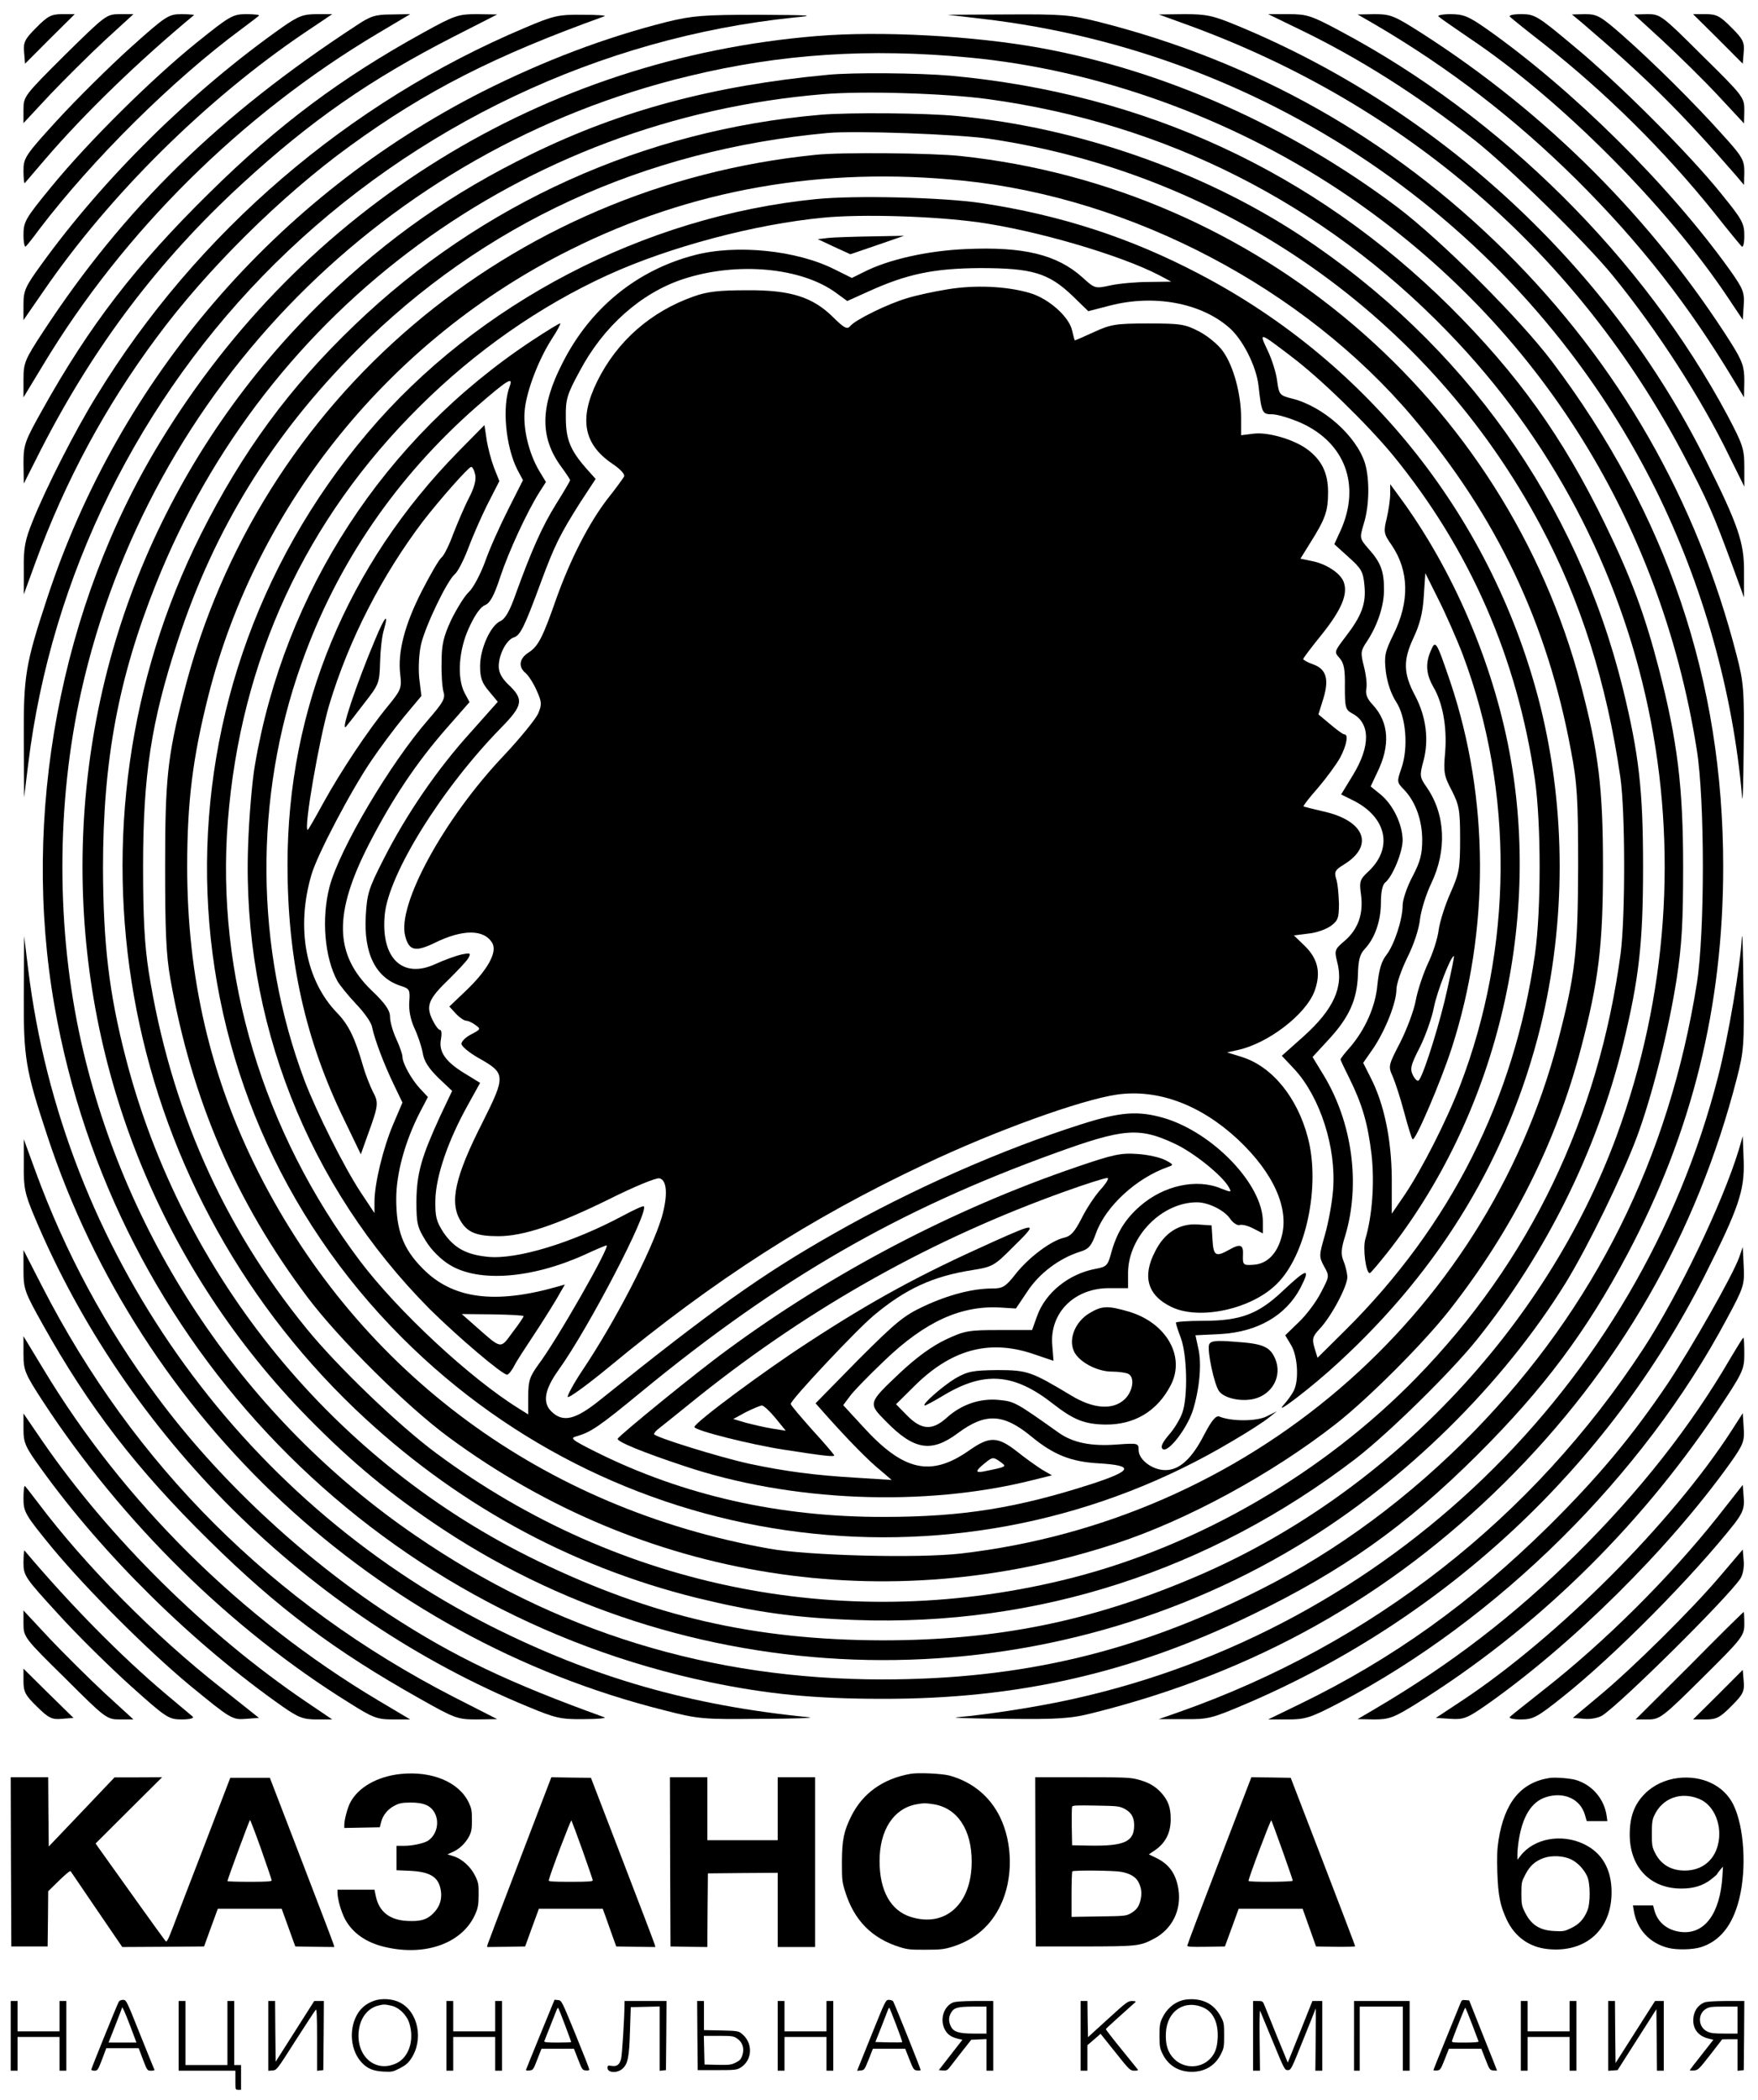 <?xml version="1.0" encoding="UTF-8"?>
<!DOCTYPE svg PUBLIC "-//W3C//DTD SVG 1.1//EN" "http://www.w3.org/Graphics/SVG/1.1/DTD/svg11.dtd">
<!-- Creator: CorelDRAW 2020 (64-Bit) -->
<svg xmlns="http://www.w3.org/2000/svg" xml:space="preserve" width="72mm" height="86mm" version="1.1" style="shape-rendering:geometricPrecision; text-rendering:geometricPrecision; image-rendering:optimizeQuality; fill-rule:evenodd; clip-rule:evenodd"
viewBox="0 0 7200 8600"
 xmlns:xlink="http://www.w3.org/1999/xlink"
 xmlns:xodm="http://www.corel.com/coreldraw/odm/2003">
 <defs>
  <style type="text/css">
   <![CDATA[
    .fil0 {fill:black;fill-rule:nonzero}
   ]]>
  </style>
 </defs>
 <g id="Слой_x0020_1">
  <g id="_2961875522928">
   <path class="fil0" d="M148.34 113.41c-47.07,46.64 -53.42,60.51 -49.6,100.84l3.82 46.64 101.77 -102.11 101.77 -100.85 -52.17 0c-43.24,0 -58.52,7.57 -105.59,55.48z"/>
   <path class="fil0" d="M265.37 225.58c-165.38,165.13 -169.2,168.92 -169.2,223.13l0 55.47 108.13 -115.98c59.78,-63.02 161.56,-163.86 225.19,-223.12l117.05 -107.15 -55.99 0c-54.71,0 -58.53,3.79 -225.18,167.65z"/>
   <path class="fil0" d="M532.52 196.6c-85.24,76.89 -218.83,209.25 -296.43,293.71 -133.59,146.24 -139.94,156.32 -139.94,209.26 0,30.25 2.53,52.93 5.1,50.42 2.53,-2.52 40.71,-47.91 85.24,-99.57 160.3,-186.58 382.91,-402.1 608.1,-588.67 2.54,-1.27 -20.36,-3.79 -50.89,-3.79 -53.42,0 -63.6,6.3 -211.18,138.67l0 -0.03z"/>
   <path class="fil0" d="M806.05 173.92c-184.48,148.75 -442.73,404.64 -592.83,587.4 -110.66,134.88 -117.05,146.23 -117.05,201.68 0,31.52 5.1,52.94 10.18,45.39 6.36,-6.3 30.53,-36.55 53.42,-68.07 218.83,-287.42 547.04,-612.63 828.19,-820.61 35.63,-26.47 68.7,-51.69 72.52,-55.48 3.82,-3.78 -19.07,-6.3 -52.17,-6.3 -54.7,0 -67.42,7.57 -202.26,115.99z"/>
   <path class="fil0" d="M1157.15 110.87c-368.92,259.68 -730.23,615.14 -988.48,973.14 -64.89,89.49 -72.52,105.9 -72.52,162.62l0 64.29 82.7 -119.74c270.96,-394.56 666.63,-785.3 1067.33,-1056.33l114.49 -76.89 -63.6 0c-54.71,0 -75.06,7.57 -139.94,52.94l0.02 -0.03z"/>
   <path class="fil0" d="M1457.4 105.84c-561.04,366.82 -950.31,747.5 -1281.06,1252.96 -75.07,114.71 -80.14,127.31 -80.14,195.38l0 73.11 80.14 -132.37c328.21,-545.82 812.9,-1026.07 1370.12,-1357.58l133.58 -79.41 -76.34 1.28c-66.17,0 -86.52,6.29 -146.3,46.63z"/>
   <path class="fil0" d="M1736.01 132.31c-340.96,187.81 -595.39,378.17 -877.79,656.74 -300.25,294.96 -491.05,542.04 -684.42,888.69 -72.53,129.82 -77.6,142.45 -77.6,220.58l1.28 81.94 69.96 -138.66c217.54,-424.81 482.15,-775.22 825.65,-1090.37 278.6,-255.89 520.32,-424.81 865.07,-601.27l178.12 -90.75 -82.7 -1.28c-77.6,0 -91.6,5.06 -217.55,74.38l-0.02 0z"/>
   <path class="fil0" d="M2150.71 113.41c-723.87,305.04 -1345.94,838.26 -1754.32,1506.34 -87.78,141.17 -209.9,381.93 -262.07,513.02 -31.82,78.16 -38.17,110.93 -36.89,197.9l0 103.36 48.35 -132.37c120.84,-330.26 284.96,-636.58 496.15,-920.18 203.55,-276.06 510.15,-579.85 790.01,-782.78 311.68,-226.91 594.11,-370.6 1043.19,-531.95 10.18,-3.79 -29.25,-6.3 -89.06,-6.3 -99.23,-1.27 -119.59,3.78 -235.36,52.93l0 0.03z"/>
   <path class="fil0" d="M2732.1 89.46c-254.43,64.29 -501.22,157.56 -756.94,286.14 -843.44,428.59 -1485.89,1174.83 -1781.03,2071.05 -90.32,273.55 -97.96,320.18 -96.7,582.37l1.28 236.99 16.53 -134.88c94.14,-771.45 454.16,-1501.27 1011.38,-2052.15 572.47,-565.98 1331.95,-925.23 2124.53,-1007.15 94.13,-8.81 73.78,-10.08 -146.31,-11.35 -225.18,0 -268.43,3.78 -372.74,28.98z"/>
   <path class="fil0" d="M4020.81 76.83c1190.74,137.4 2231.37,864.73 2760.59,1928.6 192.09,388.26 316.78,828.18 353.67,1260.53 2.54,27.74 5.1,-64.29 6.36,-205.47 2.54,-235.72 0,-265.97 -29.25,-378.17 -162.84,-634.04 -483.44,-1193.72 -947.78,-1653.81 -468.15,-463.88 -1026.63,-777.76 -1665.26,-939.1 -115.77,-28.99 -148.84,-31.53 -372.74,-30.26l-245.54 1.27 139.95 16.39 0 0.02z"/>
   <path class="fil0" d="M4860.45 100.79c895.6,325.21 1601.66,937.83 2036.75,1766.01 97.95,186.57 119.59,236.99 197.19,447.49l48.35 132.36 0 -103.36c1.28,-119.74 -22.89,-191.6 -155.2,-456.3 -393.1,-791.62 -1091.51,-1439.53 -1920.98,-1782.39 -100.49,-41.61 -125.95,-46.64 -216.26,-46.64l-104.31 1.27 114.49 41.61 -0.03 -0.05z"/>
   <path class="fil0" d="M5323.5 120.95c242.98,117.23 480.88,268.49 713.7,451.28 141.2,110.93 457.98,421.02 568.65,557.15 181.91,223.12 361.31,501.69 475.8,737.42l62.34 126.06 0 -80.67c0,-74.38 -6.35,-92.03 -68.7,-210.5 -344.75,-644.12 -926.14,-1222.71 -1583.85,-1573.14 -122.12,-65.56 -138.66,-70.59 -215,-70.59l-82.7 0 129.76 63.02 0 -0.03z"/>
   <path class="fil0" d="M5630.11 99.54c305.32,179 572.47,384.47 828.18,637.82 258.25,257.16 457.98,511.78 643.71,821.88l40.71 68.07 1.28 -68.07c0,-57.99 -7.64,-79.4 -52.17,-151.26 -320.6,-506.73 -758.22,-945.41 -1270.88,-1273.13 -110.67,-70.59 -125.95,-76.89 -190.83,-76.89l-69.96 1.27 69.96 40.34 0 -0.03z"/>
   <path class="fil0" d="M5892.18 68.02c6.36,6.3 63.6,45.39 125.95,88.24 372.74,249.59 809.11,688.24 1057.16,1060.12l62.35 93.27 3.82 -59.24c3.82,-52.93 -2.54,-68.07 -55.99,-143.69 -250.62,-350.43 -647.53,-742.45 -998.66,-989.52 -72.53,-50.42 -92.88,-59.24 -146.31,-59.24 -34.35,0 -55.99,5.06 -48.35,10.09l0.03 -0.03z"/>
   <path class="fil0" d="M6184.76 69.29c6.36,6.3 68.7,56.72 138.66,110.93 254.44,200.41 494.87,438.67 697.16,690.78 54.71,69.32 105.6,131.09 111.95,137.39 6.36,7.57 11.46,-10.08 11.46,-44.12 0,-50.42 -10.17,-66.8 -92.88,-168.92 -132.3,-165.13 -423.62,-456.3 -605.56,-606.32 -148.84,-124.8 -160.3,-131.1 -215.01,-131.1 -35.63,0 -53.42,5.06 -45.81,11.36l0.03 0z"/>
   <path class="fil0" d="M6476.08 90.7c264.61,225.64 407.1,366.82 634.82,629.01l31.81 37.82 1.28 -52.93c0,-49.16 -7.64,-63.02 -87.77,-151.27 -113.24,-127.31 -287.51,-300.01 -412.2,-409.67 -89.06,-78.16 -103.05,-85.73 -152.66,-85.73l-53.42 1.28 38.17 31.52 -0.03 -0.03z"/>
   <path class="fil0" d="M6811.93 168.86c64.89,60.51 166.66,160.08 225.19,223.12l105.59 113.45 1.28 -54.21c0,-51.69 -3.82,-57.99 -171.73,-223.12 -166.66,-166.41 -173.01,-170.17 -225.18,-170.17l-54.71 1.28 119.59 109.65 -0.03 0z"/>
   <path class="fil0" d="M7035.84 158.78l101.77 102.11 3.82 -46.64c3.82,-40.33 -2.54,-54.2 -49.61,-100.84 -47.06,-47.91 -62.34,-55.48 -105.59,-55.48l-52.17 0 101.78 100.85z"/>
   <path class="fil0" d="M3346.56 147.42c-1120.79,92.03 -2105.42,700.87 -2690.63,1662.63 -409.64,671.86 -569.94,1529.02 -432.55,2310.56 242.97,1385.32 1302.69,2478.2 2684.28,2768.13 236.61,49.15 428.73,68.07 706.05,68.07 553.4,1.27 1022.84,-105.9 1513.89,-344.13 371.48,-180.25 628.45,-361.76 922.32,-654.21 270.96,-269.76 447.8,-505.48 616.99,-825.63 263.33,-497.91 390.56,-1010.94 390.56,-1583.22 0,-763.89 -230.26,-1443.32 -699.7,-2067.27 -133.58,-177.73 -456.69,-499.18 -634.81,-634.03 -437.63,-329 -950.31,-558.42 -1460.46,-651.69 -276.07,-50.43 -657.71,-70.59 -915.96,-49.15l0.02 -0.06zm623.36 88.25c521.58,49.15 1062.26,243.29 1513.88,542.03 796.37,528.16 1314.16,1338.69 1465.54,2292.9 33.07,206.74 33.07,751.29 0,958 -114.49,715.98 -418.55,1326.09 -912.14,1832.82 -263.33,269.76 -559.75,489.1 -872.71,646.66 -507.59,257.16 -980.85,369.33 -1550.78,369.33 -704.77,0 -1338.33,-195.39 -1913.34,-589.94 -692.06,-473.96 -1184.39,-1202.54 -1367.58,-2019.36 -103.06,-460.09 -103.06,-976.9 0,-1437.01 278.61,-1241.63 1245.45,-2221.05 2489.63,-2519.79 374.02,-90.76 737.87,-114.71 1147.5,-75.64z"/>
   <path class="fil0" d="M3391.09 306.26c-468.16,44.12 -846,144.96 -1214.92,325.21 -323.14,157.56 -586.47,341.59 -844.72,591.18 -639.89,618.92 -993.56,1448.34 -993.56,2326.94 0,843.29 329.49,1650.03 922.32,2255.08 183.19,186.57 342.21,317.67 553.39,457.58 1045.73,689.51 2428.57,715.97 3503.55,66.8 433.8,-260.92 838.36,-659.26 1096.61,-1077.74 91.6,-149.99 230.26,-434.89 290.07,-594.97 62.35,-167.65 129.77,-434.89 162.84,-646.66 21.63,-141.18 26.71,-233.21 26.71,-460.09 0,-325.21 -22.89,-514.3 -99.24,-810.52 -57.24,-220.59 -113.23,-373.12 -221.36,-594.97 -173.02,-355.46 -356.21,-611.35 -636.1,-889.93 -558.47,-552.12 -1247.99,-871.03 -2043.1,-944.13 -129.77,-11.35 -399.46,-13.87 -502.51,-3.78l0.02 0zm655.17 99.59c726.41,99.58 1372.66,426.06 1882.81,952.98 847.26,873.54 1113.15,2142.91 692.06,3292.51 -291.32,791.62 -943.96,1474.81 -1728.87,1807.59 -426.16,181.51 -810.36,258.4 -1278.52,258.4 -522.87,-1.27 -940.14,-97.06 -1412.11,-325.21 -833.26,-403.37 -1455.36,-1163.47 -1686.91,-2060.96 -68.7,-265.98 -91.59,-466.39 -92.87,-775.22 0,-441.19 62.34,-777.75 217.54,-1165.98 450.34,-1129.44 1502.43,-1902.14 2731.35,-2004.25 166.65,-13.87 498.69,-3.78 675.52,20.17l0 -0.03z"/>
   <path class="fil0" d="M3359.28 470.12c-720.06,61.77 -1390.48,364.3 -1906.98,860.94 -268.44,257.16 -460.52,520.6 -629.72,857.16 -599.18,1197.51 -342.21,2650.88 632.28,3582.41 399.45,380.69 870.18,641.61 1398.12,772.7 236.61,57.99 403.27,81.95 652.63,90.76 742.94,26.47 1447.72,-201.68 2048.18,-661.77 134.84,-104.63 389.28,-354.22 496.15,-487.83 282.43,-352.95 489.8,-771.46 596.65,-1205.08 66.16,-271 82.7,-415.97 82.7,-729.85 0,-313.88 -16.54,-458.84 -82.7,-729.85 -188.3,-762.61 -650.07,-1411.79 -1319.24,-1854.22 -402.02,-264.71 -913.42,-443.71 -1407.01,-490.34 -128.48,-12.6 -441.44,-15.14 -561.04,-5.06l-0.02 0.03zm693.34 98.33c966.85,143.69 1801.39,729.84 2256.83,1583.22 164.12,307.58 270.97,645.39 326.96,1032.37 20.35,141.18 20.35,567.23 1.28,718.5 -90.31,674.37 -371.49,1261.8 -835.82,1738.27 -380.39,390.77 -889.25,687 -1410.83,820.61 -910.89,231.93 -1849.74,49.15 -2602.87,-509.27 -153.94,-113.44 -407.09,-356.73 -533.04,-511.78 -344.74,-423.54 -558.47,-908.85 -646.27,-1462.21 -16.54,-107.15 -22.89,-218.07 -22.89,-428.6 0,-375.63 33.07,-592.45 141.2,-922.72 150.12,-460.09 388.02,-845.8 734.05,-1192.45 516.5,-518.08 1175.49,-820.61 1929.87,-889.92 115.77,-10.09 531.76,5.05 661.53,23.95l0 0.03z"/>
   <path class="fil0" d="M3340.21 634.01c-1255.64,127.31 -2282.27,1000.85 -2587.59,2203.41 -67.42,263.46 -76.34,355.46 -76.34,712.2 0,262.19 3.82,360.51 21.64,460.09 87.77,495.39 268.43,912.63 561.03,1302.13 129.77,172.7 408.38,448.76 580.11,574.8 793.83,584.89 1792.5,743.72 2732.63,433.62 291.32,-95.81 638.64,-284.87 899.43,-489.1 133.58,-104.62 360.02,-331.5 465.62,-466.38 256.97,-327.75 436.34,-684.46 538.11,-1071.45 72.53,-276.05 90.32,-421.02 90.32,-743.71 0,-322.7 -17.82,-467.66 -90.32,-743.72 -307.85,-1169.77 -1324.33,-2037.01 -2539.26,-2166.84 -114.49,-12.6 -491.05,-16.38 -595.38,-5.05zm604.28 105.87c690.78,70.59 1395.58,441.19 1840.81,968.08 346.03,409.67 552.12,844.56 648.82,1366.43 25.45,133.61 29.25,196.65 29.25,475.23 -1.29,351.67 -11.46,441.19 -83.96,718.49 -298.96,1128.16 -1268.35,1957.61 -2443.84,2093.73 -174.3,20.17 -627.18,8.82 -786.2,-20.17 -924.85,-165.13 -1674.18,-717.25 -2090.17,-1539.1 -197.19,-389.5 -292.61,-799.16 -292.61,-1252.95 0,-267.25 22.9,-447.49 86.52,-699.6 198.48,-785.3 748.05,-1462.21 1483.36,-1827.76 494.87,-247.07 1033.01,-341.59 1608.02,-282.36l0 -0.02z"/>
   <path class="fil0" d="M3340.21 815.52c-702.24,70.59 -1386.66,427.32 -1834.46,956.73 -928.68,1096.67 -867.61,2697.54 141.2,3705.97 903.24,903.79 2305.18,1077.74 3401.77,422.26 64.88,-37.82 131.02,-80.67 148.84,-95.81l31.81 -25.22 -43.25 21.44c-41.99,20.16 -143.76,20.16 -192.08,0 -14,-5.06 -30.54,13.86 -62.35,74.37 -50.89,99.57 -101.77,144.96 -159.02,144.96 -53.42,0 -109.41,-42.85 -109.41,-81.94 0,-28.98 -2.54,-28.98 -91.6,-22.68 -104.31,7.57 -178.11,-7.57 -236.61,-49.15 -175.56,-124.8 -180.66,-127.31 -244.26,-133.61 -77.6,-7.57 -153.94,18.89 -213.72,73.1 -58.53,52.94 -103.06,50.42 -161.56,-8.81l-45.81 -46.64 72.52 -71.86c151.38,-151.26 305.32,-194.11 483.44,-136.15l89.06 30.25 -5.1 -64.29c-11.46,-133.61 92.88,-235.72 236.61,-233.2l73.78 0 0 -65.57c2.54,-147.47 138.67,-286.14 282.43,-286.14 45.81,0 113.23,32.77 136.13,68.08 11.46,16.38 29.25,27.74 38.17,25.22 8.89,-3.78 34.35,2.52 55.99,13.87l39.42 20.17 0 -47.91c0,-152.53 -204.83,-365.54 -405.81,-424.81 -105.59,-30.25 -176.83,-25.22 -335.85,25.23 -329.49,104.62 -697.16,267.24 -1013.91,447.49 -296.43,167.65 -503.8,316.39 -954.14,678.16 -105.59,85.72 -156.48,98.32 -204.83,50.42 -36.89,-36.56 -26.71,-90.76 30.54,-170.16 122.12,-170.17 370.2,-646.67 348.56,-669.35 -3.82,-2.51 -41.99,15.14 -86.52,39.07 -204.83,109.65 -433.8,180.24 -553.39,167.65 -87.78,-8.82 -137.41,-36.56 -180.66,-99.58 -29.25,-45.39 -34.35,-64.29 -33.07,-134.88 2.54,-97.05 52.17,-242.02 132.31,-385.71l50.88 -92.03 -63.6 -39.07c-78.88,-47.9 -106.87,-89.48 -96.7,-139.9 3.82,-21.44 2.54,-37.83 -3.81,-37.83 -6.36,0 -20.36,-18.9 -31.82,-42.85 -26.71,-56.72 -15.28,-84.46 68.7,-165.13 35.64,-35.31 71.25,-73.1 78.89,-85.73 11.46,-21.44 8.89,-22.68 -28,-15.14 -22.89,5.06 -71.24,22.68 -106.87,39.07 -134.85,61.77 -223.91,-23.96 -207.37,-201.69 15.28,-166.4 232.8,-516.81 475.8,-765.13 91.59,-93.27 95.41,-117.22 27.99,-180.24 -24.17,-23.96 -36.89,-46.64 -36.89,-71.86 0,-49.15 31.82,-108.42 61.07,-118.5 26.71,-7.57 43.24,-40.34 111.95,-226.91 55.98,-151.26 78.88,-196.65 160.3,-325.21l63.6 -97.05 -39.43 -44.13c-64.88,-74.37 -82.7,-118.49 -82.7,-207.98 -1.28,-73.1 5.1,-94.54 55.99,-187.82 96.7,-184.03 251.89,-321.42 423.63,-378.17 221.36,-73.1 488.51,-47.9 629.71,57.99l43.25 31.53 83.95 -37.83c160.3,-73.1 269.72,-95.81 460.52,-97.05 213.73,0 279.89,20.17 377.84,113.44l64.89 63.02 87.77 -22.69c179.38,-46.63 371.49,-12.59 488.52,89.49 55.99,47.91 111.95,158.84 120.84,238.24 12.72,112.2 15.28,117.22 55.99,117.22 21.64,0 75.06,16.39 118.31,35.31 180.65,81.95 244.26,254.62 162.84,438.68l-26.71 57.99 58.52 52.94c52.17,46.63 59.78,59.23 64.89,115.98 7.64,74.37 -11.46,124.79 -77.6,210.5 -45.81,60.5 -47.07,61.77 -24.18,86.97 17.82,20.17 22.89,45.39 21.64,117.22 0,85.73 2.54,94.55 30.53,109.66 73.78,39.07 75.06,133.61 2.54,252.11l-48.35 79.4 45.81 22.68c139.95,68.08 169.2,195.39 66.17,292.44 -35.64,32.77 -38.17,41.61 -30.54,95.82 10.18,78.16 -11.45,139.91 -66.16,187.81 -41.99,35.31 -43.25,40.34 -31.82,85.73 28,103.36 -13.99,195.39 -137.4,306.31l-89.06 79.41 52.17 55.47c104.31,113.44 171.73,320.18 157.76,494.13 -3.82,51.69 -19.07,133.61 -33.07,182.79 -24.17,84.46 -25.46,89.48 -3.82,129.82 22.89,40.34 21.64,41.61 -12.71,107.14 -19.08,37.83 -59.79,92.03 -90.32,121.01l-55.99 54.21 24.18 40.34c26.71,44.12 33.07,144.96 10.17,187.81 -7.64,15.14 -26.71,41.61 -41.99,57.99 -41.99,47.91 122.13,-78.16 225.19,-173.94 421.09,-386.99 697.16,-845.81 828.18,-1376.51 104.31,-428.6 104.31,-884.9 0,-1308.44 -189.55,-761.37 -697.16,-1406.76 -1395.58,-1772.31 -282.42,-148.74 -568.65,-242.02 -893.06,-291.17 -159.02,-23.95 -520.33,-32.76 -680.6,-16.38l0 0.05zm665.34 94.54c235.36,32.77 581.39,133.61 741.67,216.83l49.6 26.47 -91.6 1.27c-50.88,0 -120.84,6.3 -156.48,13.87 -63.6,13.87 -64.88,13.87 -115.77,-32.77 -104.31,-93.27 -240.43,-126.07 -473.26,-115.98 -159.01,6.3 -323.13,42.85 -424.91,95.81l-45.81 22.68 -71.24 -35.3c-155.2,-78.16 -402.02,-103.36 -573.75,-58 -236.62,61.78 -426.17,216.83 -539.4,439.93 -92.88,180.24 -94.13,306.31 -6.36,426.05 20.36,27.74 36.89,52.93 36.89,55.47 0,2.52 -25.45,46.64 -57.24,97.06 -57.25,92.03 -100.49,189.09 -165.38,368.09 -24.17,69.32 -43.24,103.35 -63.6,112.2 -39.43,17.65 -82.7,112.19 -82.7,184.03 0,47.9 7.64,69.31 36.89,103.35l35.63 42.85 -113.23 127.31c-134.84,148.75 -260.79,332.78 -353.67,515.57 -61.06,119.74 -68.7,141.18 -73.78,233.21 -8.89,155.04 40.71,254.62 143.77,287.41 35.63,11.35 38.17,16.38 34.35,65.56 -2.54,32.77 5.1,71.86 20.36,105.9 13.99,28.98 29.24,74.37 34.35,100.84 5.1,35.31 24.17,64.29 63.6,103.36l57.24 54.2 -49.6 104.63c-76.35,166.4 -95.42,233.21 -96.7,346.65 0,92.03 3.82,107.14 38.17,162.62 22.89,37.82 62.35,76.89 97.96,98.32 118.3,73.11 335.85,56.72 553.39,-41.6 45.81,-21.44 85.24,-37.83 89.06,-37.83 17.82,0 -204.83,390.77 -279.89,489.1 -34.35,47.91 -40.71,65.56 -40.71,128.58l0 74.38 -38.17 -23.96c-199.73,-123.52 -496.15,-399.58 -651.35,-605.05 -396.92,-528.16 -590.29,-1171.04 -540.68,-1801.29 52.17,-660.53 318.03,-1234.06 784.94,-1696.66 227.72,-226.91 493.61,-412.19 769.65,-538.25 253.15,-115.98 605.57,-209.26 885.43,-235.72 156.48,-15.14 451.62,-6.3 632.28,18.89l0.05 -0.08zm1281.07 548.31c119.59,89.49 311.67,277.33 417.27,404.64 315.49,385.72 510.15,829.42 582.64,1331.12 25.46,177.73 25.46,534.46 0,713.46 -85.24,594.97 -346.03,1111.78 -776.01,1539.1l-114.49 113.44 -12.72 -41.6c-10.17,-35.31 -7.64,-45.4 20.36,-75.65 49.6,-51.69 117.05,-180.24 114.49,-215.55 -1.29,-17.66 -8.9,-47.91 -16.54,-65.56 -10.18,-25.23 -8.89,-49.15 7.64,-100.84 63.6,-211.77 29.25,-465.15 -89.06,-659.26l-44.53 -73.11 66.17 -71.86c83.96,-90.76 115.77,-162.62 119.59,-263.46 1.28,-60.5 7.64,-85.73 27.99,-107.14 40.71,-42.85 66.17,-114.71 66.17,-189.08 0,-44.13 6.36,-74.38 17.82,-83.19 30.53,-25.23 71.24,-124.8 71.24,-173.95 -1.28,-64.29 -38.17,-142.45 -89.06,-185.3l-41.99 -34.04 26.71 -56.72c54.71,-110.92 48.35,-205.47 -17.82,-277.33 -22.89,-23.95 -30.53,-42.85 -26.71,-65.56 3.82,-17.65 -1.28,-59.23 -10.18,-93.27 -13.99,-55.48 -12.71,-63.02 12.72,-100.84 43.25,-65.56 69.96,-144.97 69.96,-211.77 0,-75.65 -12.72,-110.93 -62.35,-166.4 -38.17,-44.13 -38.17,-44.13 -20.35,-104.63 22.89,-73.11 24.17,-180.25 5.1,-245.81 -34.35,-112.19 -171.73,-234.45 -298.96,-265.97 -50.89,-12.6 -53.43,-16.39 -61.07,-71.86 -3.82,-32.77 -21.63,-89.49 -39.42,-126.07 -35.64,-75.64 -35.64,-75.64 95.41,23.96l-0.02 0.1zm-477.06 3224.44c77.6,35.31 198.47,132.36 223.9,180.24 11.46,20.17 8.9,20.17 -33.07,3.79 -99.23,-41.61 -234.07,-12.6 -330.77,71.86 -62.35,54.2 -96.7,110.92 -119.59,195.38 -12.72,47.91 -19.08,54.21 -62.35,61.78 -109.41,20.17 -206.08,97.06 -240.44,194.11l-20.35 56.72 -134.84 0c-124.67,0 -141.2,2.52 -218.83,39.07 -55.99,26.47 -118.31,71.86 -183.19,132.37 -136.13,128.58 -136.13,127.31 -61.07,202.95 114.49,117.23 185.73,128.58 293.86,47.91 113.24,-84.46 187.02,-80.68 301.51,13.87 90.31,74.37 161.55,103.35 276.07,109.65 145.02,8.82 138.66,28.98 -25.46,83.19 -307.86,99.57 -531.76,136.15 -854.9,136.15 -427.45,1.27 -821.82,-88.24 -1176.75,-264.7 -103.05,-51.7 -110.67,-57.99 -81.42,-65.56 57.25,-16.39 91.6,-39.07 265.9,-182.79 561.03,-461.36 1049.54,-743.72 1690.72,-975.66 281.14,-102.11 346.03,-108.41 491.05,-40.33l0.02 0z"/>
   <path class="fil0" d="M3392.35 974.33l-43.25 5.05 67.42 31.53 66.17 30.25 110.67 -37.82 109.41 -37.83 -133.59 2.52c-73.78,1.27 -152.66,3.78 -176.83,6.3z"/>
   <path class="fil0" d="M2176.17 1396.62c-603,399.59 -1011.38,1026.08 -1132.22,1737 -11.46,65.56 -24.18,215.56 -28,334.05 -24.17,708.41 244.26,1390.35 744.23,1893.32 113.23,112.2 296.43,268.49 316.78,268.49 5.1,0 19.07,-16.38 29.25,-36.55 10.18,-20.17 45.81,-74.38 77.6,-122.28 31.81,-47.91 73.78,-114.71 94.13,-148.75l35.64 -61.78 -30.54 8.82c-256.97,73.1 -429.98,50.42 -552.11,-74.38 -80.14,-80.67 -108.13,-156.32 -108.13,-284.87 0,-104.63 35.63,-234.45 96.7,-354.22l33.07 -63.02 -31.82 -34.04c-35.63,-37.82 -72.52,-104.62 -72.52,-131.09 0,-10.09 -11.46,-42.85 -25.46,-73.11 -13.99,-30.25 -25.45,-70.58 -25.45,-90.75 0,-25.23 -19.08,-54.21 -75.07,-107.14 -153.94,-148.75 -156.48,-316.4 -10.17,-601.27 94.13,-182.79 192.08,-330.27 316.78,-472.69l94.13 -107.14 -20.35 -37.83c-31.82,-61.77 -24.18,-176.48 19.07,-268.48 22.89,-50.43 47.07,-84.46 64.88,-90.76 20.36,-8.82 36.89,-37.82 62.35,-115.98 34.35,-103.36 109.41,-265.98 160.3,-346.65l26.71 -41.61 -26.71 -44.12c-44.53,-74.38 -68.71,-179 -59.78,-254.62 8.89,-79.4 57.24,-204.2 110.67,-287.41 21.63,-32.77 36.88,-61.78 34.35,-63.02 -2.54,-2.52 -54.71,30.25 -118.31,71.86l0 0.02zm-87.78 182.76c-33.07,83.19 -17.81,248.32 30.53,344.14l22.9 42.85 -61.07 121.01c-33.07,65.56 -76.34,161.35 -94.13,213.04 -19.07,51.69 -48.35,107.14 -66.17,123.52 -17.81,16.39 -49.6,68.08 -72.52,114.71 -31.81,68.08 -39.43,102.12 -39.43,172.71 -1.28,47.9 2.54,103.35 7.64,121.01 8.9,27.73 -1.28,44.12 -61.06,113.44 -155.2,177.73 -365.1,530.68 -405.81,686.99 -33.07,128.58 -20.36,287.42 33.07,385.72 8.89,15.14 41.99,56.72 75.06,92.03 33.07,34.04 63.6,76.89 66.16,94.54 11.46,54.21 49.61,153.78 87.78,233.21l36.89 76.89 -38.17 89.48c-40.71,95.82 -76.35,242.03 -76.35,316.4l0 46.64 -58.52 -88.25c-66.17,-100.84 -178.12,-323.96 -227.72,-453.79 -203.55,-540.76 -208.65,-1159.68 -12.72,-1708.02 145.02,-409.66 389.28,-765.13 718.77,-1053.81 122.13,-105.9 148.84,-123.52 134.85,-84.46l0.02 0zm55.96 3810.59c0,3.79 -20.35,34.04 -45.81,66.81 -49.6,68.07 -43.24,69.32 -148.84,-23.96l-58.52 -51.69 125.94 1.27c69.96,1.27 127.23,3.79 127.23,7.57z"/>
   <path class="fil0" d="M1878.49 1847.9c-456.7,465.14 -700.96,1053.81 -700.96,1692.88 0,390.77 72.53,718.49 234.08,1048.75l66.17 137.4 29.25 -81.95c43.25,-118.49 44.53,-129.82 19.07,-176.48 -11.46,-23.96 -29.25,-68.08 -38.17,-99.57 -34.35,-119.74 -59.78,-171.44 -106.88,-220.59 -129.76,-133.61 -169.19,-349.16 -105.59,-565.98 22.89,-80.68 162.84,-346.65 245.54,-467.66 33.07,-49.15 92.88,-129.83 132.3,-177.73l72.53 -86.98 -8.9 -73.1c-3.82,-41.61 -1.28,-99.57 7.64,-138.67 17.82,-75.64 105.6,-258.4 137.41,-286.14 12.72,-10.08 35.63,-55.47 53.42,-100.84 16.54,-45.39 52.17,-127.31 78.89,-181.52l50.88 -99.57 -21.63 -54.2c-11.46,-30.26 -25.46,-81.95 -30.54,-115.99l-8.89 -59.23 -105.59 107.14 -0.03 0.03zm67.42 94.51c5.1,21.44 -2.54,52.94 -25.46,97.06 -19.07,36.55 -47.06,103.36 -64.88,148.75 -16.54,45.39 -38.17,88.24 -47.07,94.54 -10.17,7.57 -45.81,69.32 -81.42,138.67 -69.96,137.39 -99.23,249.59 -87.77,341.59 6.36,55.48 2.54,63.02 -49.61,127.31 -81.42,98.33 -195.9,271 -265.89,398.34 -33.07,60.51 -61.06,109.66 -63.6,109.66 -17.82,0 47.07,-371.85 87.77,-510.51 80.14,-267.25 216.27,-531.95 386.74,-756.32 68.71,-88.24 183.2,-218.07 194.66,-219.34 5.1,-1.27 12.71,12.6 16.53,30.25z"/>
   <path class="fil0" d="M1536.28 2619.33c-77.6,184.03 -145.02,385.71 -118.31,355.46 5.1,-6.3 38.17,-47.91 72.52,-93.27 62.35,-79.41 63.61,-84.46 66.17,-170.16 1.28,-49.16 7.64,-107.15 15.28,-131.1 21.64,-75.64 3.82,-56.72 -35.63,39.07l-0.03 0z"/>
   <path class="fil0" d="M5693.71 2021.84c0,21.44 -6.36,65.56 -14,99.58 -14,56.72 -12.71,64.29 19.07,109.65 72.53,105.9 75.07,233.21 7.64,368.09 -34.35,70.59 -38.17,85.73 -30.53,152.53 6.36,46.64 21.64,90.76 41.99,122.28 40.71,61.78 50.89,187.82 21.64,272.28 -19.07,55.47 -19.07,56.72 11.46,88.24 45.81,47.91 73.78,123.53 73.78,205.47 0,56.72 -7.64,88.24 -39.43,148.75 -22.89,42.85 -40.71,95.81 -40.71,118.5 0,57.99 -34.35,161.34 -66.16,202.95 -20.36,25.22 -30.54,60.51 -36.89,119.74 -7.64,92.03 -50.89,187.82 -114.49,260.92 -20.36,22.68 -36.89,44.12 -36.89,47.91 0,2.51 16.53,37.82 36.89,78.16 52.17,105.89 75.06,184.03 90.31,312.61 12.72,114.71 2.54,250.83 -25.45,344.13 -11.46,39.07 2.53,139.91 17.81,139.91 3.82,0 34.35,-36.55 68.71,-79.4 446.52,-563.45 637.35,-1342.48 503.79,-2053.4 -68.71,-368.09 -231.54,-747.5 -447.81,-1042.46l-40.7 -55.48 0 39.07 -0.03 -0.03zm297.68 660.51c209.9,558.41 206.08,1198.75 -12.72,1766.01 -54.7,142.45 -156.48,341.59 -225.18,443.7l-53.42 78.16 0 -146.23c-1.29,-158.84 -31.82,-306.32 -87.78,-413.46l-29.25 -57.99 41.99 -60.5c49.61,-74.38 94.14,-186.57 94.14,-240.75 0,-21.44 20.35,-80.68 44.52,-129.83 26.72,-52.93 48.35,-118.49 52.17,-158.83 5.11,-37.82 25.46,-102.11 45.81,-144.97 64.89,-134.87 58.53,-283.62 -19.07,-394.55 -27.99,-40.34 -29.25,-46.64 -12.71,-107.14 22.89,-85.73 11.46,-180.25 -34.35,-267.25 -48.35,-90.75 -49.61,-144.96 -6.36,-236.99 25.45,-54.21 38.17,-102.11 41.99,-170.16l6.36 -94.54 53.42 107.14c29.25,57.99 75.06,161.35 100.49,228.15l-0.05 0.03z"/>
   <path class="fil0" d="M5857.83 2669.75c-20.36,50.42 -16.54,92.03 12.71,143.69 38.18,64.29 55.99,163.86 48.35,264.71 -7.64,84.45 -5.1,98.32 26.71,158.83 30.54,60.5 34.36,79.4 34.36,199.17 0,121.01 -3.82,139.91 -39.43,220.58 -21.64,47.91 -43.25,115.98 -48.35,151.26 -3.82,34.04 -24.17,97.06 -44.53,138.67 -19.07,41.61 -41.99,109.66 -49.6,151.26 -7.64,41.61 -36.89,118.5 -63.61,171.43 -48.34,93.28 -49.6,97.06 -30.53,138.67 10.18,23.95 31.82,89.49 47.07,147.48 15.28,56.72 30.53,107.14 34.35,109.65 10.18,11.36 115.77,-235.72 160.3,-373.11 156.48,-484.05 153.94,-1022.29 -5.1,-1497.52 -59.78,-175.22 -61.06,-176.49 -82.7,-124.8l0 0.03zm69.96 1380.27c-26.71,124.79 -91.6,335.29 -114.49,370.6 -5.1,10.08 -14,5.05 -25.46,-15.14 -13.99,-27.74 -11.46,-41.61 28,-118.5 24.17,-49.15 49.6,-122.28 57.24,-163.86 12.72,-63.02 68.7,-207.98 81.42,-207.98 2.54,0 -10.18,60.5 -26.71,134.88z"/>
   <path class="fil0" d="M4410.08 4778.62c-506.33,172.7 -1001.2,432.35 -1432.47,750.02 -123.41,89.49 -442.72,350.43 -447.8,363.03 -5.1,11.35 105.59,56.72 269.71,110.93 436.35,147.47 984.67,170.16 1427.37,59.23l81.42 -20.17 -39.43 -22.68c-21.64,-13.87 -68.7,-46.64 -103.05,-74.37 -80.14,-63.02 -113.24,-63.02 -194.66,-6.3 -159.01,112.19 -270.96,86.97 -438.9,-98.33l-78.88 -85.73 25.45 -34.04c12.72,-18.9 77.6,-85.73 142.48,-147.48 167.94,-161.34 315.5,-228.15 478.34,-218.06l61.06 3.78 48.35 -71.86c48.35,-73.1 129.77,-133.61 212.44,-160.08 38.18,-11.35 48.35,-23.95 67.43,-76.89 39.42,-109.65 165.37,-225.63 295.14,-271 22.89,-7.57 22.89,-10.08 -11.46,-27.74 -21.64,-11.35 -72.52,-22.68 -114.49,-25.22 -67.42,-5.06 -100.49,2.51 -248.08,52.93l0.03 0.03zm97.98 92c-24.17,26.47 -59.78,80.68 -78.88,119.74 -27.99,54.21 -43.25,71.86 -71.24,78.16 -52.17,11.36 -145.02,80.68 -198.47,148.75 -40.71,51.69 -52.17,59.24 -95.42,59.24 -80.13,0 -178.11,25.22 -278.61,71.86 -83.95,39.06 -115.77,65.56 -270.96,220.58l-174.3 177.73 45.81 51.69c89.06,99.57 171.73,184.03 218.83,221.85l47.06 40.34 -139.94 -8.81c-174.3,-10.09 -297.68,-26.47 -445.27,-57.99 -124.66,-27.74 -388.02,-109.66 -388.02,-121.01 0,-3.79 7.64,-13.87 17.82,-21.44 10.18,-7.57 85.24,-68.08 167.94,-134.88 461.8,-368.09 956.67,-644.12 1499.89,-838.26 83.95,-30.26 160.3,-54.21 170.47,-54.21 8.9,-1.27 -2.53,20.17 -26.71,46.64l0 0.02zm-409.66 1116.84c25.46,18.89 26.72,18.89 -73.78,39.06 -30.53,5.06 -29.24,-3.78 6.36,-32.76 34.35,-27.74 35.64,-28.99 67.42,-6.3z"/>
   <path class="fil0" d="M4065.33 5086.18c-297.68,133.61 -488.51,236.99 -756.94,412.18 -180.65,117.22 -464.34,327.75 -464.34,345.38 0,13.87 229.01,71.86 368.93,93.27 155.19,23.95 203.54,30.25 203.54,22.68 0,-2.51 -39.42,-49.15 -89.06,-103.35 -48.35,-54.21 -89.05,-102.12 -89.05,-107.15 0,-16.38 268.43,-302.52 340.95,-363.03 129.77,-108.41 241.72,-160.08 404.56,-185.3 78.88,-12.6 89.05,-17.65 159.01,-88.24 110.67,-108.41 108.13,-109.66 -77.6,-26.47l0 0.03zm-889.24 721.03l41.99 51.69 -55.99 -8.81c-30.53,-5.06 -78.88,-16.38 -108.13,-23.95l-50.89 -15.14 50.89 -27.74c27.99,-13.87 57.24,-26.47 66.16,-27.74 7.64,0 33.07,23.95 55.99,51.69l-0.02 0z"/>
   <path class="fil0" d="M3880.86 1184.85c-55.99,8.82 -131.02,25.23 -166.66,36.56 -77.6,22.68 -211.18,88.24 -231.54,113.44 -12.71,15.14 -24.17,10.08 -69.96,-35.31 -83.95,-83.19 -174.29,-112.2 -352.38,-110.93 -113.24,0 -162.84,5.06 -218.83,25.23 -175.55,61.77 -314.22,182.78 -395.63,347.91 -75.07,152.54 -55.99,257.17 61.06,336.57 35.63,23.95 54.71,45.39 48.35,54.2 -5.1,8.82 -34.35,49.16 -67.42,90.76 -77.6,100.84 -152.66,249.59 -208.65,405.89 -55.99,160.07 -73.78,196.65 -114.49,223.12 -38.17,23.95 -43.25,59.23 -11.46,84.46 11.46,10.08 31.81,41.6 44.53,70.59 21.64,47.9 21.64,57.99 6.36,94.54 -10.18,22.68 -72.53,99.57 -139.95,171.43 -246.79,259.68 -438.91,613.87 -404.55,739.93 15.27,60.51 41.99,65.57 118.3,28.99 117.06,-57.99 206.09,-57.99 239.18,1.27 19.08,37.82 -20.35,108.41 -106.87,191.6l-69.96 66.8 26.71 28.98c15.28,16.39 34.35,28.99 41.99,28.99 7.64,0 25.46,7.57 38.18,17.65 22.89,16.38 21.63,17.65 -16.54,37.82 -22.89,11.36 -40.71,28.99 -40.71,39.07 0,10.08 30.53,35.31 67.42,56.72 114.49,64.29 115.77,71.86 17.82,267.25 -111.95,220.58 -134.84,325.2 -89.06,400.85 28,47.91 66.17,63.02 155.2,63.02 101.77,0 237.9,-45.39 455.44,-152.53 97.96,-49.16 189.55,-86.98 203.55,-84.46 31.81,6.3 35.63,69.32 10.18,158.83 -42,139.91 -192.09,429.84 -326.96,630.28 -34.35,51.69 -59.78,99.57 -58.53,105.89 2.54,7.57 78.88,-47.9 169.2,-122.28 432.55,-358 823.08,-608.83 1293.8,-830.69 288.79,-137.39 639.89,-263.46 786.19,-284.87 167.94,-23.95 343.5,41.61 496.16,184.03 146.3,137.39 211.18,283.63 178.11,399.58 -19.07,70.59 -61.06,110.93 -117.05,113.45 -39.43,2.51 -41.99,0 -40.71,-39.07 2.54,-44.12 -10.18,-49.15 -58.53,-21.44 -52.16,28.98 -62.34,23.95 -66.16,-40.34l-3.82 -60.5 -57.25 -3.79c-75.06,-5.05 -136.12,34.04 -174.29,110.93 -53.43,102.11 -30.53,180.24 67.42,226.91 114.49,55.47 328.21,8.81 431.27,-94.55 119.59,-117.22 179.37,-400.85 127.23,-598.75 -43.25,-165.13 -146.31,-291.17 -269.72,-330.26l-61.06 -18.9 44.53 -10.09c122.13,-26.46 276.07,-143.69 312.96,-239.5 27.99,-75.65 15.28,-133.61 -40.71,-187.82l-43.25 -41.61 58.53 -7.57c31.81,-2.51 73.78,-17.65 92.88,-31.52 29.25,-21.44 33.07,-32.77 33.07,-92.03 -1.28,-37.82 -5.1,-83.19 -11.46,-100.84 -8.9,-28.98 -3.82,-36.55 33.07,-59.23 125.95,-78.16 82.7,-181.52 -91.6,-218.07 -38.17,-8.82 -72.52,-17.66 -75.06,-18.9 -2.54,-2.51 24.18,-36.55 59.78,-76.89 34.35,-40.34 75.06,-95.81 90.32,-123.52 26.71,-50.43 34.35,-94.55 17.81,-94.55 -6.35,0 -31.81,-18.9 -58.52,-41.6l-48.35 -40.34 20.35 -65.56c24.18,-79.41 11.46,-121.01 -43.24,-139.91 -21.64,-7.57 -39.43,-17.65 -39.43,-21.44 0,-3.78 34.35,-49.15 76.34,-100.84 81.42,-102.11 108.13,-166.4 89.06,-215.56 -14,-36.55 -75.06,-75.64 -134.84,-85.72l-41.99 -8.82 40.7 -65.56c61.07,-97.06 72.53,-128.58 72.53,-206.74 0,-79.4 -26.71,-132.36 -86.52,-176.49 -55.99,-40.33 -160.3,-70.59 -218.83,-63.02l-50.89 6.3 0 -71.86c0,-95.81 -30.53,-210.49 -73.77,-271 -19.08,-27.74 -62.35,-63.02 -97.96,-81.94 -58.52,-30.26 -76.34,-32.77 -209.9,-32.77 -132.31,0 -152.66,3.78 -221.37,35.31 -40.71,18.89 -76.34,34.03 -77.59,34.03 -1.29,0 -6.36,-17.65 -11.46,-40.33 -11.46,-55.48 -95.42,-131.1 -173.02,-153.78 -94.13,-27.74 -222.62,-34.04 -337.13,-15.14l0.05 0.05z"/>
   <path class="fil0" d="M5252.26 5287.86c-99.23,93.27 -170.47,121.01 -324.39,121.01 -62.35,0 -111.95,3.79 -111.95,7.57 0,5.06 8.89,32.77 20.35,63.02 25.46,68.08 29.25,239.51 6.36,305.04 -8.89,26.47 -34.35,68.08 -55.99,92.03 -25.45,30.25 -34.35,47.91 -25.45,56.72 20.35,20.17 97.95,-79.4 123.41,-155.05 27.99,-88.24 38.17,-194.11 22.89,-257.16l-11.46 -52.93 103.06 -5.06c151.37,-8.81 267.14,-75.64 326.95,-189.08 43.25,-84.46 28,-81.95 -73.78,13.86l0 0.03z"/>
   <path class="fil0" d="M4462.25 5377.37c-57.24,34.04 -86.52,103.36 -64.88,153.78 17.81,44.12 94.13,85.73 156.48,85.73 24.17,0 52.17,3.79 63.6,7.57 31.81,11.36 24.17,71.86 -11.46,105.9 -48.35,45.39 -129.77,39.07 -220.08,-16.38 -161.56,-97.06 -178.12,-103.36 -301.5,-103.36 -100.49,1.27 -120.85,5.05 -171.74,34.04 -52.16,31.52 -142.48,110.92 -124.66,110.92 3.82,0 39.43,-18.9 78.88,-42.85 165.37,-98.33 286.25,-89.49 446.52,36.55 82.7,64.29 127.23,83.19 213.72,84.46 119.59,1.27 213.73,-55.47 268.44,-162.62 59.78,-117.22 -19.08,-254.62 -173.02,-300.01 -86.52,-25.22 -109.41,-23.95 -160.3,6.3l0 -0.03z"/>
   <path class="fil0" d="M4952.05 5505.93c-8.9,25.22 21.63,168.92 41.99,192.87 22.89,27.74 87.77,41.61 139.94,30.25 76.35,-17.65 118.31,-93.27 89.06,-163.86 -21.64,-50.42 -49.6,-63.02 -165.37,-70.59 -78.89,-6.3 -99.24,-3.78 -105.6,11.36l-0.02 -0.03z"/>
   <path class="fil0" d="M1640.1 7264.65c-95.25,10.14 -173.78,54.79 -206.31,118.33 -10.69,20.72 -23.7,69.52 -23.7,89.78l0 12.9 72.49 -1.38 72.95 -1.39 5.58 -22.1c7.44,-28.54 27.89,-52.94 56.23,-67.21 19.05,-9.67 29.27,-11.52 64.59,-11.97 54.36,0 82.7,12.43 98.97,43.73 19.98,38.22 6.96,89.78 -28.35,112.8 -16.73,10.59 -63.66,20.72 -97.11,20.72l-31.6 0 0 50.18 0 49.73 52.96 2.3c83.18,3.68 118.03,24.4 127.79,75.97 7.9,40.51 -4.19,75.51 -36.25,104.05 -23.7,21.18 -48.79,27.63 -98.97,25.31 -72.95,-3.21 -116.63,-37.29 -130.1,-100.82l-5.58 -27.17 -75.75 0 -75.74 0 0 12.43c0.47,27.63 14.41,76.43 30.67,107.73 30.21,56.64 85.96,96.23 162.16,114.18 170.53,40.98 325.27,-17.49 374.52,-141.34 8.36,-20.72 10.68,-35.91 10.68,-72.28 0.47,-41.44 -0.92,-49.27 -13.01,-75.05 -17.66,-37.75 -53.91,-71.36 -89.22,-82.41l-25.55 -7.83 22.3 -10.14c27.42,-11.96 52.51,-36.36 67.38,-65.38 8.83,-17.95 10.69,-29 10.69,-65.38 0,-38.21 -1.87,-47.41 -12.55,-70.44 -39.96,-84.72 -151.01,-131.22 -280.19,-117.86l0.02 0.01z"/>
   <path class="fil0" d="M3727.8 7264.2c-111.99,20.26 -194.22,79.19 -241.15,172.65 -31.14,62.61 -38.1,98.06 -38.57,188.76 0,72.28 0.93,81.5 13.01,119.71 36.71,118.78 109.67,192.91 225.83,228.83 30.21,9.21 44.14,10.58 104.55,10.13 60.4,0 74.81,-1.85 106.87,-11.52 92.01,-28.08 159.38,-85.63 199.81,-171.27 51.11,-106.81 50.19,-251.84 -2.32,-360.04 -41.36,-85.18 -114.31,-145.03 -207.24,-170.35 -31.6,-8.28 -129.18,-12.89 -160.77,-6.9l-0.02 0zm95.72 124.31c97.58,15.65 156.12,104.05 156.12,234.81 0,173.11 -106.87,270.72 -248.58,226.98 -83.18,-25.78 -128.71,-107.28 -128.71,-229.28 0,-126.15 56.68,-214.09 149.62,-232.04 28.81,-5.53 39.96,-5.53 71.55,-0.47z"/>
   <path class="fil0" d="M44.94 7624.24l1.4 346.69 74.34 0 74.35 0 1.39 -112.8 0.93 -113.26 44.14 -43.28c27.88,-27.17 45.53,-41.9 47.85,-38.68 1.87,2.76 50.19,73.66 107.34,157.91l104.08 152.4 167.27 -0.92 167.75 -1.38 27.88 -76.89 28.35 -77.34 130.57 0 131.03 0 12.08 33.15c6.5,18.41 19.05,53.41 27.88,77.34l15.8 43.74 79.92 1.38 79.93 0.92 -2.79 -10.13c-1.4,-5.99 -60.87,-162.06 -131.97,-346.69l-129.18 -336.09 -80.85 0 -81.31 0 -105.01 273.94c-58.08,150.55 -116.63,302.49 -129.63,337.47 -19.99,52.03 -25.56,62.62 -30.21,57.55 -4.65,-4.6 -205.84,-285.45 -277.87,-387.2l-8.83 -12.9 136.15 -135.81 136.14 -135.36 -97.12 0.46 -97.57 0 -134.75 141.81 -134.75 141.34 -1.39 -141.8 -0.93 -141.81 -76.67 0 -76.67 0 0.93 346.22 0 0.02zm1025.03 -50.19c23.23,66.3 42.75,123.39 42.75,126.15 0,4.6 -21.38,5.98 -90.61,5.98 -49.72,0 -90.61,-1.38 -90.61,-2.77 0,-6.9 90.14,-250.46 92.46,-250.46 1.4,0 22.31,54.33 46.01,121.09l0 0.01z"/>
   <path class="fil0" d="M2128.92 7615.49c-71.09,185.08 -130.1,341.62 -131.96,347.61l-2.33 10.13 78.07 -0.92 78.06 -1.38 27.88 -76.89 28.35 -77.34 130.57 0 131.03 0 12.08 33.14c6.5,18.42 19.05,53.42 27.41,77.35l15.8 43.74 80.38 1.38 79.93 0.92 -2.79 -10.13c-1.4,-5.99 -60.87,-162.07 -131.97,-346.69l-129.18 -336.09 -81.31 -0.92 -80.85 -1.39 -129.18 337.48 0.01 0zm256.95 -37.76c22.77,64.46 41.82,119.71 41.82,122.47 0,4.6 -21.38,5.98 -91.08,5.98 -72.95,0 -90.61,-1.38 -89.21,-5.98 7.43,-31.77 90.61,-249.55 92.93,-245.4 1.86,3.22 22.3,58.47 45.53,122.93l0.01 0z"/>
   <polygon class="fil0" points="2744.59,7624.24 2745.99,7970.93 2821.26,7972.31 2897,7973.23 2897.93,7822.68 2899.32,7671.67 3042.44,7670.28 3185.09,7669.37 3185.09,7821.3 3185.09,7973.23 3261.76,7973.23 3338.42,7973.23 3338.42,7625.62 3338.42,7278.01 3261.76,7278.01 3185.09,7278.01 3185.09,7406.93 3185.09,7535.84 3041.04,7535.84 2897,7535.84 2897,7406.93 2897,7278.01 2820.33,7278.01 2743.66,7278.01 "/>
   <path class="fil0" d="M4240.78 7624.24l1.39 346.69 197.49 0c218.85,-0.47 228.61,-1.38 285.76,-31.31 75.27,-39.14 114.3,-118.33 100.83,-203.5 -10.22,-63.53 -38.57,-103.13 -93.4,-128.91l-27.88 -13.35 22.77 -15.2c44.61,-29.93 66.91,-71.83 66.91,-128 0.47,-46.96 -9.76,-75.96 -36.7,-106.81 -25.56,-29 -54.37,-45.58 -99.44,-57.1 -31.14,-7.83 -52.51,-8.74 -226.76,-8.74l-191.9 0 0.93 346.22 0 0.01zm362.44 -218.24c28.81,14.27 41.35,34.53 41.81,67.22 0.47,68.6 -39.03,87.01 -182.14,84.71l-72.03 -1.38 -1.39 -75.97c-0.47,-41.43 0,-78.26 1.39,-81.95 1.87,-5.53 19.06,-5.98 96.65,-4.6 86.89,1.38 95.72,2.3 115.71,11.97zm-12.08 259.21c35.77,6.45 59.01,19.8 70.63,40.51 12.54,23.02 15.79,46.05 9.75,73.21 -6.04,28.54 -17.66,43.73 -42.75,57.55 -18.12,9.66 -26.49,10.13 -129.64,11.51l-110.59 1.85 0 -92.09c0,-50.18 1.4,-93 3.25,-94.38 5.11,-5.06 169.6,-3.68 199.34,1.85l0.01 -0.01z"/>
   <path class="fil0" d="M4993.99 7619.63c-72.5,188.31 -131.5,344.84 -131.5,348.07 0,4.6 17.66,5.53 77.13,4.6l77.14 -1.38 28.34 -77.35 27.88 -76.88 131.04 0 131.03 0 27.41 76.88 27.42 77.35 80.38 1.38c43.68,0.46 79.93,-0.46 79.93,-2.3 0,-2.3 -59.48,-157.92 -131.97,-346.69l-131.97 -343 -80.85 -1.39 -80.38 -0.91 -131.03 341.62zm258.35 -41.44c23.23,65.38 42.28,120.63 42.28,123.4 0,5.53 -181.21,6.45 -181.21,0.92 -0.47,-10.59 91.07,-252.77 93.4,-248.16 1.86,3.22 22.3,58.93 45.53,123.84z"/>
   <path class="fil0" d="M6347.06 7280.77c-117.55,17.95 -184.93,99.45 -209.56,253.68 -6.04,39.13 -6.96,67.22 -5.11,132.6 3.25,96.22 11.62,138.12 39.96,197.05 32.99,68.15 91.54,109.58 165.43,117.4 155.19,16.58 262.53,-78.26 262.53,-232.5 0,-94.39 -39.04,-162.07 -113.84,-197.52 -91.54,-43.73 -204.45,-23.01 -258.82,47.89l-13.01 16.57 0 -22.09c0,-11.97 2.32,-36.84 5.11,-54.79 15.34,-100.83 52.51,-160.68 111.52,-179.56 72.95,-23.48 140.79,6.9 159.84,72.28l7.43 25.79 42.29 0 42.28 0 -2.79 -20.27c-9.75,-70.44 -59,-127.99 -126.38,-148.24 -23.7,-6.91 -84.1,-11.52 -106.88,-8.29zm87.83 333.79c26.49,12.9 51.12,39.14 65.06,68.15 13.94,29.46 14.4,112.8 0.47,143.18 -14.87,34.53 -32.99,53.87 -65.06,69.52 -27.41,13.35 -32.53,14.27 -68.3,12.43 -62.27,-2.77 -97.58,-25.78 -124.07,-81.95 -10.68,-22.1 -12.08,-31.31 -12.08,-71.83 0,-44.2 0.93,-48.34 16.27,-77.81 18.58,-35.91 39.96,-54.79 75.27,-67.68 33.45,-11.52 81.78,-9.21 112.44,5.98l0 0.01z"/>
   <path class="fil0" d="M6872.13 7281.23c-51.57,5.99 -102.23,29.93 -135.68,64.47 -43.21,43.28 -61.8,94.38 -61.8,167.12 0,133.52 83.64,221 211.42,221 49.72,0 87.81,-11.52 120.81,-36.83 13.94,-10.59 25.55,-20.72 25.55,-22.57 0.47,-1.38 5.58,-9.21 12.08,-16.58l12.08 -13.81 -2.32 39.13c-9.76,154.23 -73.42,239.41 -170.07,228.36 -54.83,-6.45 -94.79,-38.68 -108.27,-87.48l-5.58 -21.18 -41.36 0 -41.35 0 3.25 19.34c12.07,78.73 65.51,136.28 143.57,155.16 34.85,8.28 98.05,6.9 130.58,-3.22 78.53,-24.4 131.03,-89.32 157.98,-197.52 31.14,-124.76 20.45,-296.04 -24.16,-386.74 -38.57,-78.26 -127.79,-120.62 -226.76,-108.66l0.03 0.01zm87.35 85.64c62.73,25.78 96.65,111.88 75.74,190.61 -17.19,64.46 -67.83,102.66 -135.21,102.66 -56.23,0 -98.05,-24.86 -121.74,-72.74 -12.08,-24.4 -13.02,-30.39 -13.02,-79.2 0,-44.2 1.86,-56.63 10.23,-74.13 32.98,-70.9 108.72,-98.52 184,-67.21l0 0.01z"/>
   <path class="fil0" d="M7133.82 3839.52c-6.36,117.22 -54.71,403.37 -96.7,567.23 -324.4,1271.88 -1354.87,2266.43 -2644.83,2551.31 -134.84,30.25 -342.21,63.02 -473.26,74.37 -27.99,2.52 62.35,5.06 201.01,6.3 217.54,2.51 267.15,-1.27 356.21,-23.95 660.24,-165.14 1213.64,-475.23 1685.62,-942.89 469.44,-465.15 787.47,-1018.51 951.59,-1656.33 29.25,-113.44 30.53,-139.91 26.71,-378.17 -1.28,-139.91 -3.82,-229.42 -6.35,-197.9l0 0.03z"/>
   <path class="fil0" d="M97.45 4070.18c-1.28,262.19 6.36,308.83 96.7,582.37 381.67,1158.42 1343.41,2054.67 2525.26,2350.9 141.21,36.55 160.3,37.82 394.38,35.31 134.85,0 225.19,-3.79 201.01,-6.3 -487.23,-47.91 -885.43,-162.62 -1303.98,-373.12 -1036.81,-524.38 -1755.6,-1544.16 -1895.52,-2691.22l-16.54 -134.88 -1.28 237 -0.03 -0.06z"/>
   <path class="fil0" d="M1531.84 8193.29c-33.45,11.97 -56.68,31.77 -72.02,61.7 -32.06,61.23 -22.31,145.49 21.83,191.53 23.23,24.86 46.93,34.53 88.75,36.83 34.85,1.85 39.04,0.92 67.38,-13.81 22.77,-11.52 33.92,-21.18 45.07,-37.75 53.44,-78.27 30.21,-194.3 -46.47,-232.05 -29.74,-14.73 -72.95,-17.49 -104.55,-6.45l0.01 0zm69.23 19.8c32.99,6.91 65.52,38.68 75.74,73.67 20.91,69.06 -2.79,139.5 -54.36,162.98 -89.21,41.43 -170.52,-35.92 -151.48,-144.11 8.83,-48.35 38.57,-83.33 79.93,-93 21.37,-5.07 23.69,-5.07 50.18,0.46l-0.01 0z"/>
   <path class="fil0" d="M4843.44 8190.99c-36.7,10.14 -66.44,36.84 -84.1,74.59 -8.83,19.33 -10.68,30.38 -10.68,71.36 0.47,43.28 1.39,51.1 13.01,74.58 23.23,46.97 65.52,72.75 119.42,72.75 53.91,0 96.18,-25.78 119.42,-72.75 12.08,-23.94 13.02,-30.84 13.02,-76.88 0,-46.5 -0.93,-52.48 -13.02,-75.51 -24.16,-44.66 -58.55,-67.68 -108.72,-71.83 -15.34,-1.38 -36.25,0.47 -48.33,3.68l-0.02 0.01zm87.35 31.31c39.5,18.88 59.48,63.08 56.23,125.23 -2.32,41.43 -12.08,65.83 -34.85,87.01 -39.5,37.3 -104.08,35.92 -143.58,-3.22 -26.02,-26.24 -36.24,-58.93 -33.45,-108.19 5.11,-89.78 78.06,-136.75 155.65,-100.83z"/>
   <path class="fil0" d="M486.36 8197.44c-7.91,14.73 -112.45,273.03 -112.45,277.63 0,2.76 6.04,4.6 13.02,4.6 12.55,0 14.4,-2.77 31.13,-46.05l17.19 -46.04 66.44 0 66.45 0 17.19 46.04c17.66,46.05 18.12,46.05 33.45,46.05 8.83,0 14.87,-1.38 13.95,-3.68 -1.4,-1.85 -27.42,-66.77 -59.01,-145.03 -55.76,-139.97 -56.69,-141.35 -69.7,-141.35 -8.36,0 -15.34,3.22 -17.66,7.83zm46.93 98.99l25.55 68.14 -57.15 0 -57.16 0 27.42 -69.52c14.87,-38.21 27.41,-70.44 27.41,-72.28 0,-10.13 11.62,14.73 33.93,73.67l0 -0.01z"/>
   <path class="fil0" d="M2213.95 8328.66c-31.13,76.88 -58.08,142.26 -59.01,145.49 -1.86,4.6 1.4,5.98 13.02,4.6 15.34,-1.38 16.26,-2.76 32.53,-45.12l17.19 -43.73 66.44 0 66.44 0 17.19 43.73c15.8,41.44 17.66,43.74 31.61,45.12 9.75,0.92 14.4,-0.46 13.94,-4.6 0,-3.22 -25.55,-68.15 -56.69,-144.11 -56.23,-137.2 -56.68,-138.13 -71.09,-139.5l-14.4 -1.38 -57.16 139.5 -0.01 0zm99.9 -36.38c13.94,37.29 25.55,68.6 25.55,69.98 0,1.38 -25.09,2.3 -56.23,2.3 -43.21,0 -55.75,-1.38 -53.9,-5.98 1.86,-4.61 38.1,-95.77 50.19,-127.08 2.32,-5.98 5.58,-10.13 6.5,-8.75 1.4,0.92 13.95,32.23 27.89,69.52l0 0.01z"/>
   <path class="fil0" d="M3577.71 8312.54c-27.41,68.15 -53.9,133.52 -58.55,145.49l-8.83 22.1 14.87 -1.38c14.4,-1.38 15.8,-3.22 32.53,-45.12l17.19 -43.73 66.45 0 65.98 0 17.19 43.73c16.26,40.98 18.12,43.74 31.6,45.12 7.9,0.92 14.4,0 14.4,-1.85 0,-5.98 -108.27,-275.32 -112.91,-281.77 -2.32,-2.76 -10.23,-5.53 -17.19,-5.53 -12.55,0 -14.4,3.22 -62.73,122.93l0 0.01zm92.93 -19.8c14.41,37.3 25.56,69.07 24.17,69.98 -0.92,1.39 -26.02,1.39 -55.76,0.92l-53.9 -1.38 24.62 -62.15c13.48,-34.07 25.56,-66.3 27.42,-70.9 1.86,-4.6 4.19,-7.83 5.58,-6.9 0.93,1.38 13.47,32.68 27.88,70.44l-0.01 -0.01z"/>
   <path class="fil0" d="M5982.77 8199.74c-2.32,5.99 -28.34,69.98 -58.08,142.73 -29.73,72.75 -53.9,133.06 -53.9,134.9 0,1.38 6.51,2.3 14.4,1.38 13.47,-1.38 15.34,-4.15 31.6,-45.12l17.19 -43.73 66.44 0 66.45 0 17.19 43.73c16.26,41.9 17.66,43.74 32.06,45.12 7.9,0.92 14.87,0.92 14.87,0 0,-0.92 -25.56,-65.83 -57.16,-144.11l-56.68 -142.73 -15.34 -1.38c-12.08,-1.38 -15.8,0.46 -19.06,9.21l0.02 0zm46.01 89.32c13.94,37.3 26.49,69.06 26.94,71.36 0.93,2.3 -23.69,4.15 -54.83,4.15 -52.04,0 -56.68,-0.46 -53.9,-8.28 22.3,-60.32 52.04,-134.45 53.9,-134.45 1.4,0 13.94,30.39 27.89,67.22z"/>
   <polygon class="fil0" points="44,8336.94 44,8479.67 57.95,8479.67 71.89,8479.67 71.89,8410.61 71.89,8341.54 157.85,8341.54 243.82,8341.54 243.82,8410.61 243.82,8479.67 257.76,8479.67 271.7,8479.67 271.7,8336.94 271.7,8194.21 257.76,8194.21 243.82,8194.21 243.82,8256.36 243.82,8318.52 157.85,8318.52 71.89,8318.52 71.89,8256.36 71.89,8194.21 57.95,8194.21 44,8194.21 "/>
   <path class="fil0" d="M731.7 8336.94l0 142.73 116.16 0 116.16 0 0 39.13c0,38.68 0,39.14 11.62,39.14l11.62 0 0 -50.65 0 -50.65 -13.94 0 -13.94 0 0 -131.21 0 -131.22 -13.95 0 -13.94 0 0 131.22 0 131.21 -85.96 0 -85.97 0 0 -131.21 0 -131.22 -13.94 0 -13.94 0 0 142.73 0.02 0z"/>
   <path class="fil0" d="M1098.78 8337.41l0 142.72 17.19 -1.38c17.66,-1.38 17.66,-1.85 94.79,-122.93 42.76,-66.76 79.93,-123.39 82.71,-126.15 3.72,-3.68 5.11,30.85 5.11,122.93l0 127.53 13.02 -1.38 12.54 -1.38 1.4 -141.81 0.93 -141.35 -19.52 0 -19.98 0 -78.99 124.31 -78.99 124.32 -1.39 -124.32 -0.93 -124.31 -13.94 0 -13.94 0 0 143.19 -0.01 0.01z"/>
   <polygon class="fil0" points="1828.28,8336.94 1828.28,8479.67 1842.23,8479.67 1856.17,8479.67 1856.17,8410.61 1856.17,8341.54 1942.13,8341.54 2028.1,8341.54 2028.1,8410.61 2028.1,8479.67 2042.04,8479.67 2055.98,8479.67 2055.98,8336.94 2055.98,8194.21 2042.04,8194.21 2028.1,8194.21 2028.1,8256.36 2028.1,8318.52 1942.13,8318.52 1856.17,8318.52 1856.17,8256.36 1856.17,8194.21 1842.23,8194.21 1828.28,8194.21 "/>
   <path class="fil0" d="M2557.8 8206.65c-0.92,65.83 -9.75,206.26 -13.94,223.75 -6.51,25.32 -17.19,33.15 -39.96,29.47 -13.95,-2.3 -15.8,-1.38 -15.8,8.29 0,19.79 37.64,23.01 59.95,4.6 23.23,-19.8 28.81,-46.05 32.06,-155.62l3.24 -97.61 59.48 -1.38 59.01 -1.38 0 131.68 0 131.67 13.01 -1.38 12.55 -1.38 1.4 -141.81 0.92 -141.35 -85.96 0 -85.97 0 0 12.44 0.01 0.01z"/>
   <path class="fil0" d="M2856.11 8335.56l1.39 141.81 78.99 0c70.63,0 80.86,-0.92 94.8,-9.21 52.04,-30.39 54.36,-104.98 3.72,-142.27 -11.62,-8.75 -20.91,-9.67 -82.71,-11.05l-69.23 -1.38 0 -59.85 0 -59.4 -13.95 0 -13.94 0 0.93 141.35zm162.16 11.97c22.77,14.73 31.14,40.51 22.31,68.14 -5.58,17.04 -10.23,22.1 -27.42,30.85 -18.59,9.21 -26.49,10.13 -74.34,9.21l-53.44 -1.38 -1.4 -58.93 -1.39 -58.47 59.94 0c54.83,0 61.34,0.92 75.74,10.59l0 -0.01z"/>
   <polygon class="fil0" points="3185.08,8336.94 3185.08,8479.67 3199.02,8479.67 3212.96,8479.67 3212.96,8410.61 3212.96,8341.54 3298.93,8341.54 3384.89,8341.54 3384.89,8410.61 3384.89,8479.67 3398.84,8479.67 3412.78,8479.67 3412.78,8336.94 3412.78,8194.21 3398.84,8194.21 3384.89,8194.21 3384.89,8256.36 3384.89,8318.52 3298.93,8318.52 3212.96,8318.52 3212.96,8256.36 3212.96,8194.21 3199.02,8194.21 3185.08,8194.21 "/>
   <path class="fil0" d="M3902.51 8200.66c-36.25,15.65 -52.97,65.38 -35.32,105.43 10.68,23.48 25.09,34.53 54.36,42.36l19.99 4.61 -48.33 62.15 -48.32 62.15 16.26 1.38c13.94,1.38 18.59,-0.92 26.95,-11.05 5.58,-7.37 27.88,-35.91 49.72,-64l39.96 -50.64 31.13 -1.39 31.14 -1.38 0 64.92 0 64.46 13.94 0 13.94 0 0 -142.73 0 -142.73 -75.27 0c-53.44,0.47 -79.93,2.3 -90.14,6.45l-0.01 0.01zm137.54 71.83l0 55.25 -51.12 0c-61.79,0 -84.1,-6.9 -94.79,-29.93 -9.3,-19.34 -9.3,-35.92 -0.47,-52.95 12.08,-23.02 26.02,-27.17 89.68,-27.63l56.69 0 0 55.25 0.01 0.01z"/>
   <path class="fil0" d="M4425.71 8336.94l0 142.73 13.95 0 13.94 0 0 -52.48 0 -52.03 26.95 -23.02 26.94 -23.48 60.41 75.51c58.55,73.66 60.4,75.04 78.06,75.51 13.47,0 16.73,-1.38 13.01,-5.99 -2.32,-2.76 -32.98,-40.51 -67.83,-83.79 -34.85,-42.82 -62.73,-79.2 -62.27,-80.57 0.93,-2.3 51.12,-47.88 121.74,-110.96 2.79,-2.3 -3.25,-4.15 -13.94,-4.15 -17.19,0 -23.23,4.6 -99.44,74.13l-81.31 74.13 -1.39 -74.13 -0.93 -74.13 -13.94 0 -13.95 0 0 142.73 0 -0.01z"/>
   <path class="fil0" d="M5131.99 8336.94l0 142.73 14.4 0 13.95 0 -1.4 -126.61c-0.93,-69.99 0,-123.4 1.86,-118.79 1.87,4.61 25.56,61.24 52.04,125.7 46.93,114.18 48.8,117.4 61.34,117.4 13.02,0 14.41,-2.77 63.2,-124.31 27.41,-68.6 50.64,-125.7 51.11,-128 0.93,-1.85 0.93,54.79 0,125.7l-1.39 128.91 13.94 0 14.4 0 0 -142.73 0 -142.73 -19.98 0 -20.45 0 -50.19 126.15 -50.65 126.15 -43.68 -106.35c-23.69,-58.93 -46.92,-115.56 -51.11,-126.61 -7.43,-18.42 -8.36,-19.34 -27.42,-19.34l-19.98 0 0 142.73 0.01 0z"/>
   <polygon class="fil0" points="5545.53,8336.94 5545.53,8479.67 5557.15,8479.67 5568.77,8479.67 5568.77,8348.45 5568.77,8217.24 5657.06,8217.24 5745.35,8217.24 5745.35,8348.45 5745.35,8479.67 5759.29,8479.67 5773.23,8479.67 5773.23,8336.94 5773.23,8194.21 5659.39,8194.21 5545.55,8194.21 5545.55,8336.94 "/>
   <polygon class="fil0" points="6228.58,8336.94 6228.58,8479.67 6242.52,8479.67 6256.47,8479.67 6256.47,8410.61 6256.47,8341.54 6342.43,8341.54 6428.4,8341.54 6428.4,8410.61 6428.4,8479.67 6442.34,8479.67 6456.28,8479.67 6456.28,8336.94 6456.28,8194.21 6442.34,8194.21 6428.4,8194.21 6428.4,8256.36 6428.4,8318.52 6342.43,8318.52 6256.47,8318.52 6256.47,8256.36 6256.47,8194.21 6242.52,8194.21 6228.58,8194.21 "/>
   <polygon class="fil0" points="6586.36,8337.41 6586.36,8480.13 6605.42,8478.75 6624.93,8477.37 6704.39,8352.6 6783.85,8227.84 6785.24,8353.98 6786.17,8479.68 6800.11,8479.68 6814.05,8479.68 6814.05,8336.95 6814.05,8194.22 6796.39,8194.22 6778.28,8194.22 6697.42,8321.3 6616.57,8448.38 6615.17,8321.3 6614.25,8194.22 6600.31,8194.22 6586.36,8194.22 "/>
   <path class="fil0" d="M6979 8200.66c-28.35,12.43 -44.14,39.13 -44.14,73.2 0,37.3 22.3,64.46 61.8,74.13l20.45 5.07 -47.86 61.23c-26.49,33.15 -48.32,61.7 -48.32,63.08 0,1.84 7.9,2.3 17.19,1.38 16.26,-1.38 20.45,-5.53 66.44,-64.46l48.79 -63.08 31.6 -0.46 31.14 0 0 64.91 0 64.46 13.01 -1.38 12.55 -1.38 1.39 -141.81 0.93 -141.35 -75.27 0c-52.51,0.47 -79.93,2.3 -89.68,6.45l-0.02 0.01zm137.08 71.83l0 55.25 -53.44 0c-43.68,0 -57.15,-1.85 -71.1,-8.75 -37.17,-18.88 -39.49,-71.37 -4.64,-92.55 13.01,-7.83 23.7,-9.21 72.49,-9.21l56.69 0 0 55.25 0 0.01z"/>
   <path class="fil0" d="M7121.07 4709.28c-66.16,216.82 -244.25,588.66 -389.27,811.79 -454.16,695.81 -1115.69,1212.62 -1903.17,1489.95l-82.7 28.98 104.31 0c100.5,1.27 111.96,-2.51 265.9,-68.07 810.37,-350.44 1469.35,-968.09 1863.73,-1744.57 141.2,-279.85 165.38,-351.68 161.56,-472.69l-3.82 -102.12 -16.54 56.73z"/>
   <path class="fil0" d="M97.45 4769.78c-1.28,92.03 3.82,118.5 43.25,211.77 375.28,896.22 1119.51,1636.16 2022.75,2008.03 111.95,46.64 133.59,51.69 227.73,50.42 55.98,0 94.13,-3.78 83.95,-7.57 -388.02,-139.91 -617,-248.32 -882.89,-422.27 -360.03,-235.72 -703.52,-558.41 -950.31,-892.46 -211.19,-283.63 -375.28,-589.94 -496.15,-920.18l-48.35 -132.37 0 104.63 0.02 0z"/>
   <path class="fil0" d="M7122.36 5150.47c-28,75.64 -192.09,364.3 -291.33,514.29 -146.3,216.83 -283.68,381.93 -487.23,583.62 -319.31,315.12 -641.17,545.81 -1020.27,729.84l-129.77 63.02 80.14 0c72.52,0 92.88,-6.29 211.19,-68.07 651.35,-341.59 1245.45,-930.26 1587.66,-1573.14 68.71,-127.31 72.53,-138.66 68.71,-214.28l-3.82 -79.41 -15.28 44.13z"/>
   <path class="fil0" d="M96.17 5200.89c0,78.16 5.1,90.76 77.6,220.58 189.55,340.35 385.46,594.97 684.42,888.68 278.61,274.79 510.15,448.76 860,645.39 145.02,81.95 155.2,85.73 235.36,85.73l82.7 -1.27 -178.12 -90.76c-740.4,-380.68 -1310.34,-949.18 -1685.61,-1681.55l-76.35 -148.75 0 81.95z"/>
   <path class="fil0" d="M96.17 5543.75c0,68.08 5.1,80.67 81.42,197.9 321.86,491.61 765.84,929.02 1250.53,1230.28 99.24,63.02 117.05,69.31 180.66,69.31l71.24 0 -133.59 -79.4c-561.04,-335.29 -1041.91,-811.79 -1370.12,-1357.58l-80.14 -132.37 0 71.86z"/>
   <path class="fil0" d="M7086.72 5562.65c-162.84,279.84 -371.48,544.55 -628.46,799.17 -256.97,254.62 -516.5,453.79 -829.46,637.82l-68.71 40.33 68.71 1.27c61.06,0 80.13,-7.57 171.73,-64.29 484.69,-302.52 905.78,-712.19 1230.18,-1194.99 106.87,-160.08 113.23,-172.7 113.23,-236.99 0,-36.55 -1.28,-66.81 -3.82,-66.81 -2.54,0 -25.46,37.83 -53.42,84.46l0.02 0.03z"/>
   <path class="fil0" d="M96.17 5852.58c0,56.72 7.64,73.1 72.53,162.61 255.71,355.47 622.1,715.98 988.48,973.15 64.88,45.39 85.24,52.93 139.94,52.93l63.61 0 -108.13 -73.1c-407.1,-276.06 -805.3,-669.35 -1078.8,-1066.42l-77.6 -113.44 0 64.29 -0.03 -0.02z"/>
   <path class="fil0" d="M7093.11 5856.36c-242.98,376.9 -713.7,848.35 -1105.51,1108l-106.88 70.59 59.78 3.78c53.43,3.79 68.71,-2.51 145.02,-55.48 352.39,-247.07 749.31,-640.36 999.92,-990.76 54.71,-76.89 59.78,-90.76 55.99,-144.97l-3.82 -60.5 -44.53 69.32 0.03 0.02z"/>
   <path class="fil0" d="M96.17 6137.45c0,54.21 7.64,66.8 117.05,200.41 142.49,171.44 390.56,419.76 563.58,563.45 169.19,138.66 174.3,142.45 232.79,137.39l50.89 -3.78 -153.94 -122.28c-274.79,-215.56 -555.93,-500.43 -748.05,-755.05 -26.71,-35.31 -52.17,-68.07 -55.99,-71.86 -3.82,-3.78 -6.35,18.9 -6.35,51.69l0.02 0.03z"/>
   <path class="fil0" d="M7034.58 6211.82c-197.19,248.32 -461.8,511.78 -711.13,707.17 -69.96,55.48 -132.31,104.63 -138.66,110.93 -7.64,6.3 10.17,11.35 44.52,11.35 50.89,0 67.43,-10.08 170.48,-92.03 211.19,-167.64 534.33,-494.12 704.78,-710.95 33.07,-44.12 40.71,-63.02 36.89,-105.9l-3.82 -51.69 -103.06 131.1 0 0.02z"/>
   <path class="fil0" d="M96.17 6399.64c0,52.93 6.36,61.78 143.77,211.77 77.6,85.73 211.18,216.82 295.14,292.44 146.3,131.1 155.2,137.39 209.9,137.39 31.82,0 50.89,-5.05 44.53,-11.35 -7.64,-6.3 -55.99,-46.64 -108.13,-90.76 -187.01,-157.56 -393.09,-366.81 -581.39,-589.94 -1.28,-2.51 -3.82,20.17 -3.82,50.42l0 0.03z"/>
   <path class="fil0" d="M7048.58 6450.06c-114.49,136.15 -363.85,383.2 -501.23,496.64l-105.59 88.25 47.06 3.78c25.46,2.51 58.53,-3.78 73.78,-13.87 78.88,-51.69 507.59,-476.47 564.86,-559.69 10.18,-15.14 16.53,-46.63 14,-73.1l-3.82 -46.64 -89.06 104.63z"/>
   <path class="fil0" d="M96.17 6649.23c0,54.21 3.82,59.24 170.48,223.12 165.37,165.14 170.48,168.92 225.18,168.92l54.71 0 -117.05 -107.14c-63.61,-59.24 -165.38,-160.08 -225.19,-223.12l-108.13 -115.99 0 54.21z"/>
   <path class="fil0" d="M6918.81 6821.93l-220.08 219.34 50.88 0c48.35,0 59.79,-8.81 222.62,-170.16 162.84,-161.35 171.74,-172.7 171.74,-220.58 0,-27.74 -1.29,-50.42 -2.54,-49.15 -2.54,0 -103.06,99.57 -222.62,220.58l0 -0.03z"/>
   <path class="fil0" d="M96.17 6884.95c0,42.85 7.64,57.99 55.99,104.63 47.07,46.64 61.06,52.94 101.77,49.15l47.07 -3.78 -103.05 -100.85 -101.78 -100.84 0 51.69z"/>
   <path class="fil0" d="M7035.84 6940.43l-101.78 100.84 52.17 0c43.25,0 58.53,-7.57 105.59,-55.48 47.07,-46.63 53.43,-60.5 49.61,-100.84l-3.82 -46.63 -101.77 102.11z"/>
  </g>
 </g>
</svg>
